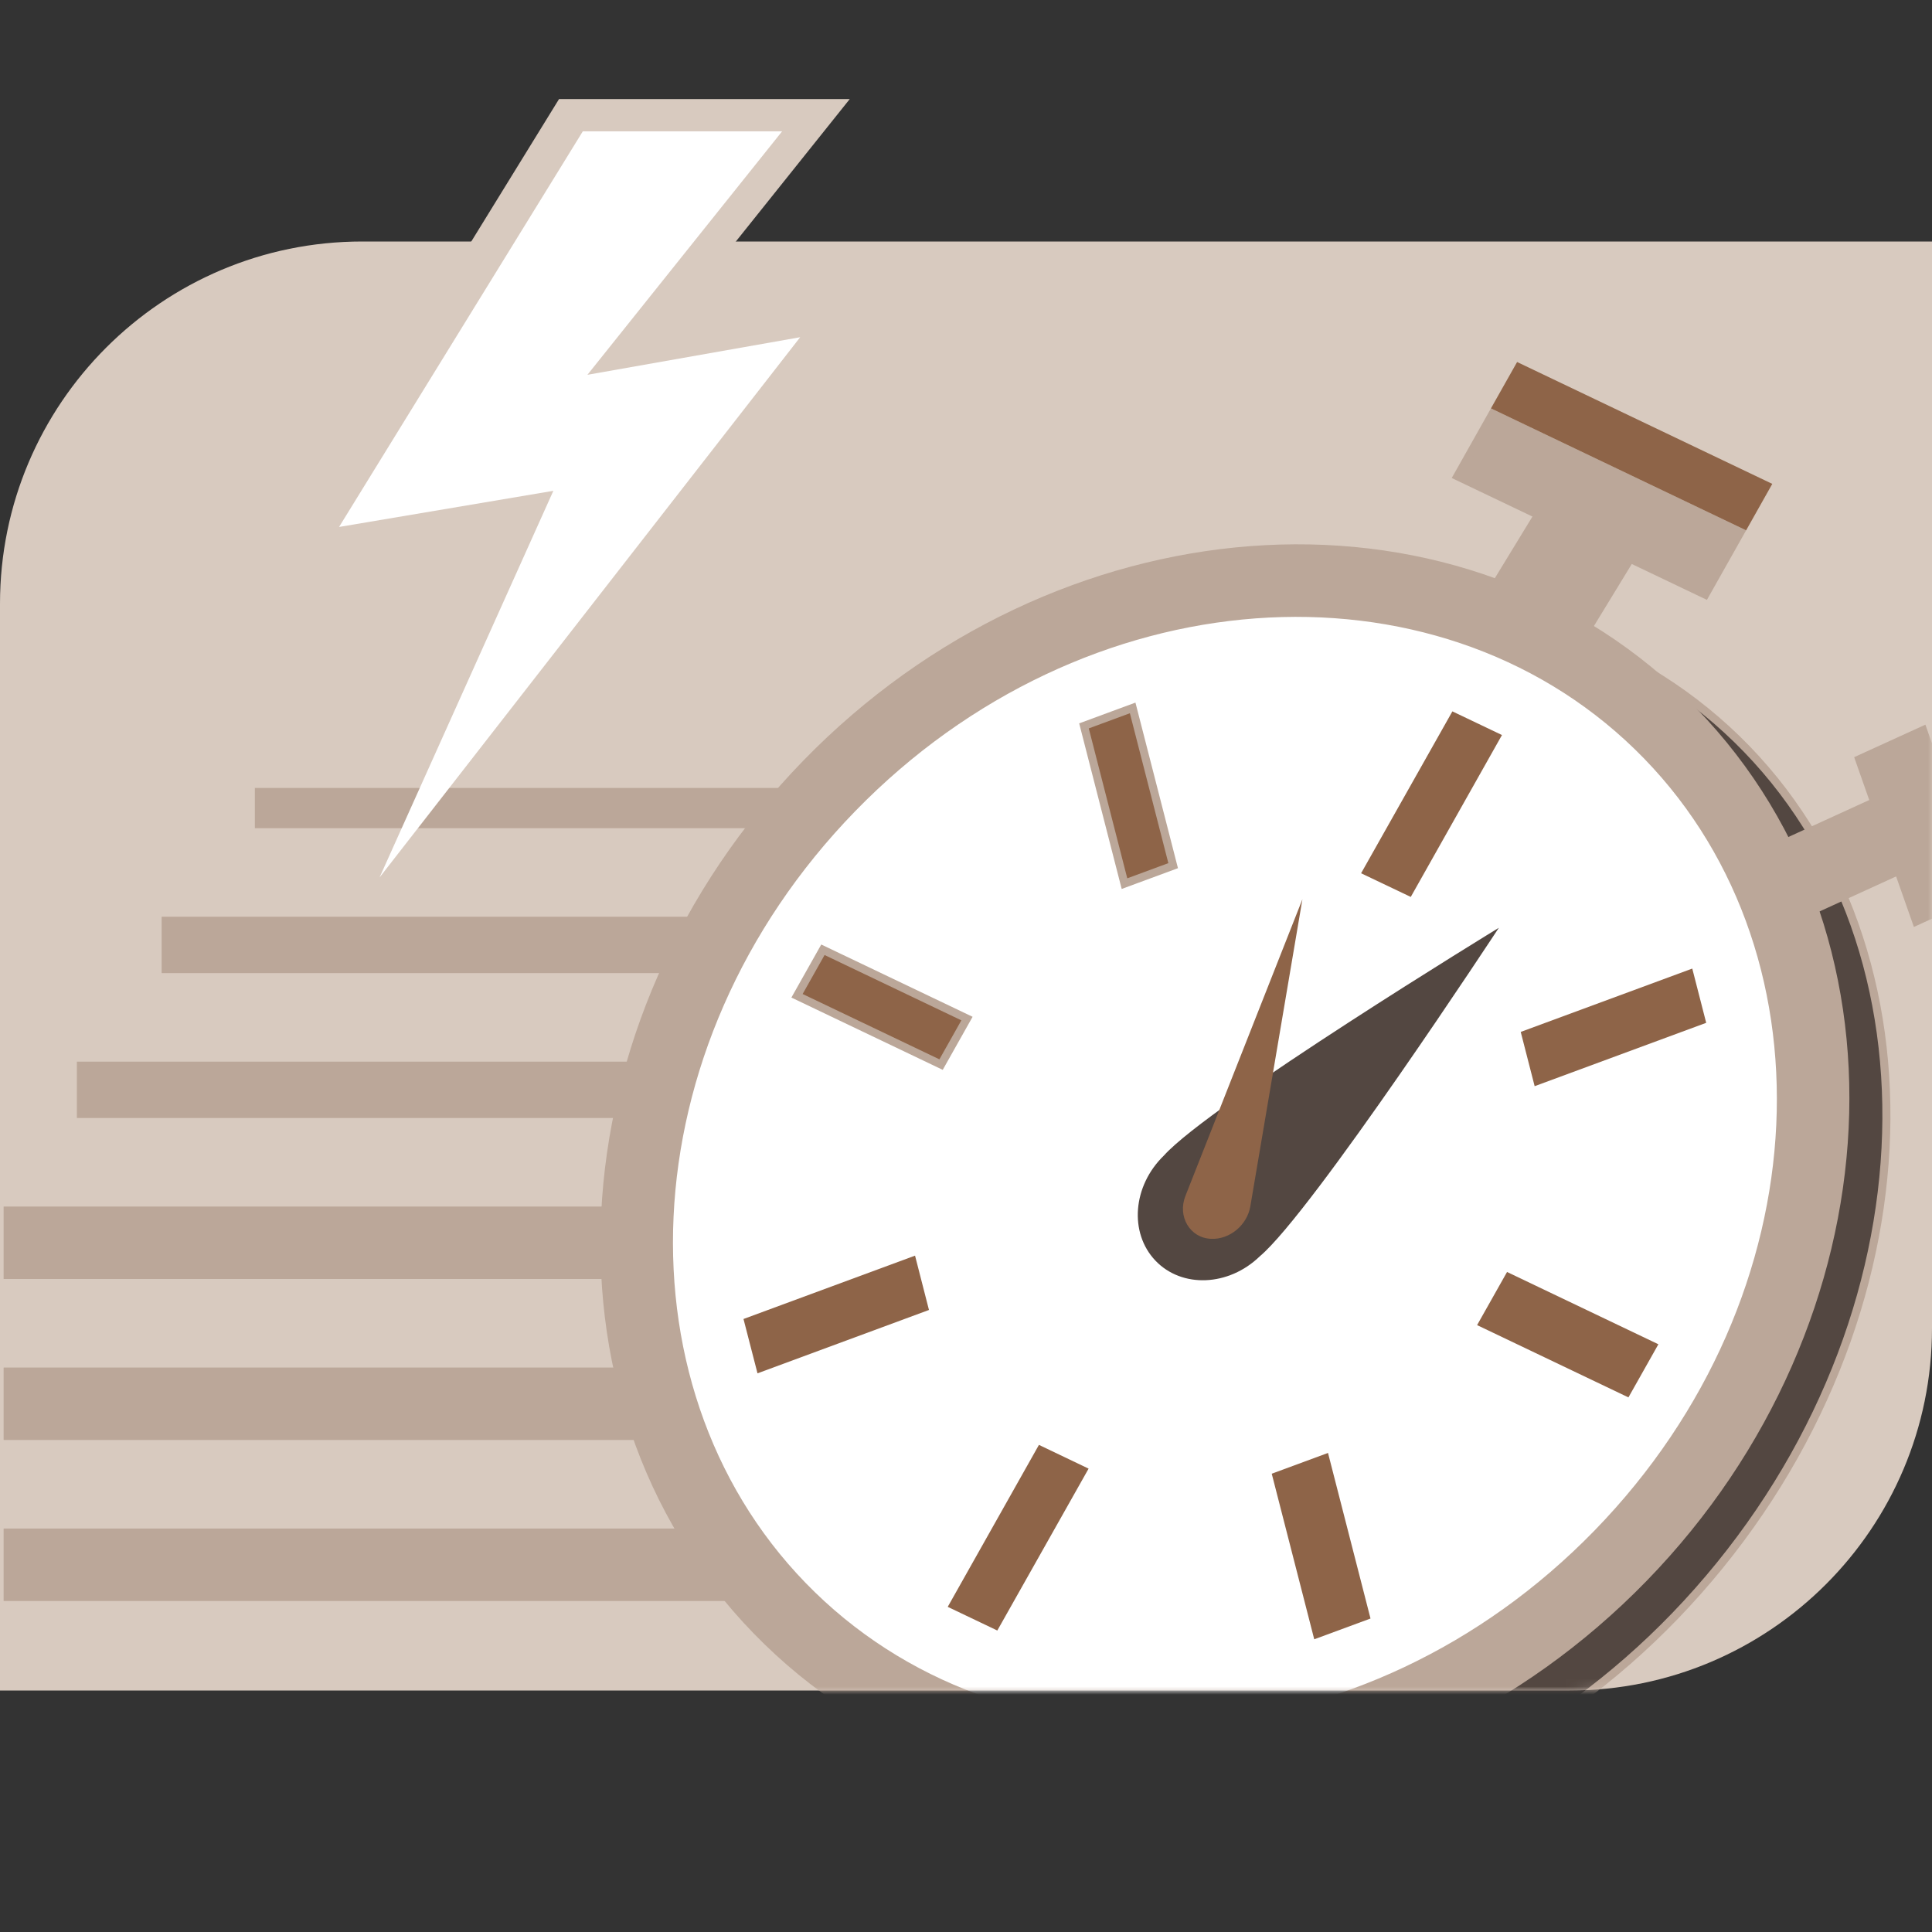 <svg width="240" height="240" viewBox="0 0 240 240" fill="none" xmlns="http://www.w3.org/2000/svg">
<rect x="0" y="0" width="240" height="240" fill="#333333" stroke="none"/>
<path d="M45 30H240V165C240 189.84 219.84 210 195 210H0V75C0 50.16 20.16 30 45 30Z" fill="#D8CABF"/>
<path d="M131.98 97.881H31.66V102.881H131.98V97.881Z" fill="#BBA799"/>
<path d="M131.98 113.881H20.08V120.881H131.98V113.881Z" fill="#BBA799"/>
<path d="M131.98 131.881H9.55V138.881H131.98V131.881Z" fill="#BBA799"/>
<path d="M131.98 149.881H0.45V158.881H131.98V149.881Z" fill="#BBA799"/>
<path d="M131.98 169.881H0.45V178.881H131.98V169.881Z" fill="#BBA799"/>
<path d="M131.98 189.881H0.45V198.881H131.98V189.881Z" fill="#BBA799"/>
<path d="M69.442 12.31H105.556L81.365 42.56L101.837 37.891L49.587 105.001L71.177 56.971L39.162 61.461L69.442 12.31Z" fill="#D8CABF"/>
<path d="M72.4 16.311H97.16L72.97 46.56L99.4 41.891L47.15 109.001L68.74 60.971L42.12 65.46L72.4 16.311Z" fill="white"/>
<mask id="mask0_9723_3056" style="mask-type:luminance" maskUnits="userSpaceOnUse" x="0" y="30" width="240" height="180">
<path d="M45 30H240V165C240 189.84 219.84 210 195 210H0V75C0 50.16 20.16 30 45 30Z" fill="white"/>
</mask>
<g mask="url(#mask0_9723_3056)">
<path d="M211.851 88.334C241.068 112.062 241.975 159.568 213.623 194.48C185.271 229.392 138.589 238.251 109.372 214.524C80.155 190.797 79.248 143.291 107.6 108.379C135.952 73.467 182.634 64.607 211.851 88.334Z" fill="#534741" stroke="#BBA799"/>
<path d="M201.314 193.255C231.175 162.559 233.377 116.268 206.232 89.862C179.087 63.455 132.874 66.932 103.014 97.628C73.153 128.324 70.951 174.615 98.096 201.021C125.241 227.428 171.453 223.95 201.314 193.255Z" fill="white"/>
<path fill-rule="evenodd" clip-rule="evenodd" d="M106.239 100.765C77.737 130.064 76.231 173.473 101.234 197.795C126.236 222.117 169.587 219.415 198.088 190.116C226.59 160.817 228.096 117.408 203.094 93.086C178.092 68.764 134.741 71.467 106.239 100.765ZM94.958 204.246C65.671 175.755 68.568 126.583 99.788 94.49C131.008 62.396 180.082 58.144 209.369 86.635C238.657 115.126 235.76 164.298 204.54 196.392C173.319 228.485 124.246 232.737 94.958 204.246Z" fill="#BBA799"/>
<path d="M186.18 115.26C186.18 115.26 150.24 137.22 144.58 143.55C140.71 147.3 140.24 153.14 143.53 156.6C146.82 160.05 152.63 159.81 156.5 156.06C163 150.6 186.18 115.27 186.18 115.27V115.26Z" fill="#534741"/>
<path d="M175.25 111.42L169.08 108.48L180.42 88.37L186.58 91.31L175.25 111.42Z" fill="#8E6448"/>
<path d="M190.64 134.929L188.91 128.189L210.22 120.319L211.95 127.059L190.64 134.929Z" fill="#8E6448"/>
<path d="M183.49 164.61L187.21 158.01L206.01 166.99L202.29 173.59L183.49 164.61Z" fill="#8E6448"/>
<path d="M157.98 183.069L164.97 180.489L170.25 201.059L163.26 203.639L157.98 183.069Z" fill="#8E6448"/>
<path d="M129.06 179.489L135.23 182.439L123.89 202.549L117.73 199.609L129.06 179.489Z" fill="#8E6448"/>
<path d="M113.67 155.979L115.4 162.729L94.1 170.6L92.36 163.85L113.67 155.979Z" fill="#8E6448"/>
<path d="M102.226 117.983L120.122 126.531L116.904 132.247L99.008 123.699L102.226 117.983Z" fill="#8E6448" stroke="#BBA799"/>
<path d="M140.703 87.94L145.734 107.536L139.687 109.768L134.656 90.172L140.703 87.94Z" fill="#8E6448" stroke="#BBA799"/>
<path d="M202.923 68.746L195.647 80.667L184.167 75.284L191.443 63.363L202.923 68.746Z" fill="#BBA799" stroke="#BBA799"/>
<path d="M235.867 108.174L223.33 113.907L220.323 105.364L232.86 99.632L235.867 108.174Z" fill="#BBA799" stroke="#BBA799"/>
<path d="M216.212 66.1L211.834 73.867L181.038 59.159L185.416 51.382L216.212 66.1Z" fill="#BBA799" stroke="#BBA799"/>
<path d="M216.91 65.88L185.21 50.73L188.46 44.97L220.16 60.11L216.91 65.88Z" fill="#8E6448"/>
<path d="M237.75 115.15L230.33 94.059L239.18 90.019L246.6 111.1L237.75 115.15Z" fill="#BBA799"/>
<path d="M147.27 148.53L161.79 111.71L155.32 149.86C154.92 152.2 152.74 154 150.45 153.89C147.82 153.8 146.23 151.1 147.27 148.54V148.53Z" fill="#8E6448"/>
</g>
</svg>
